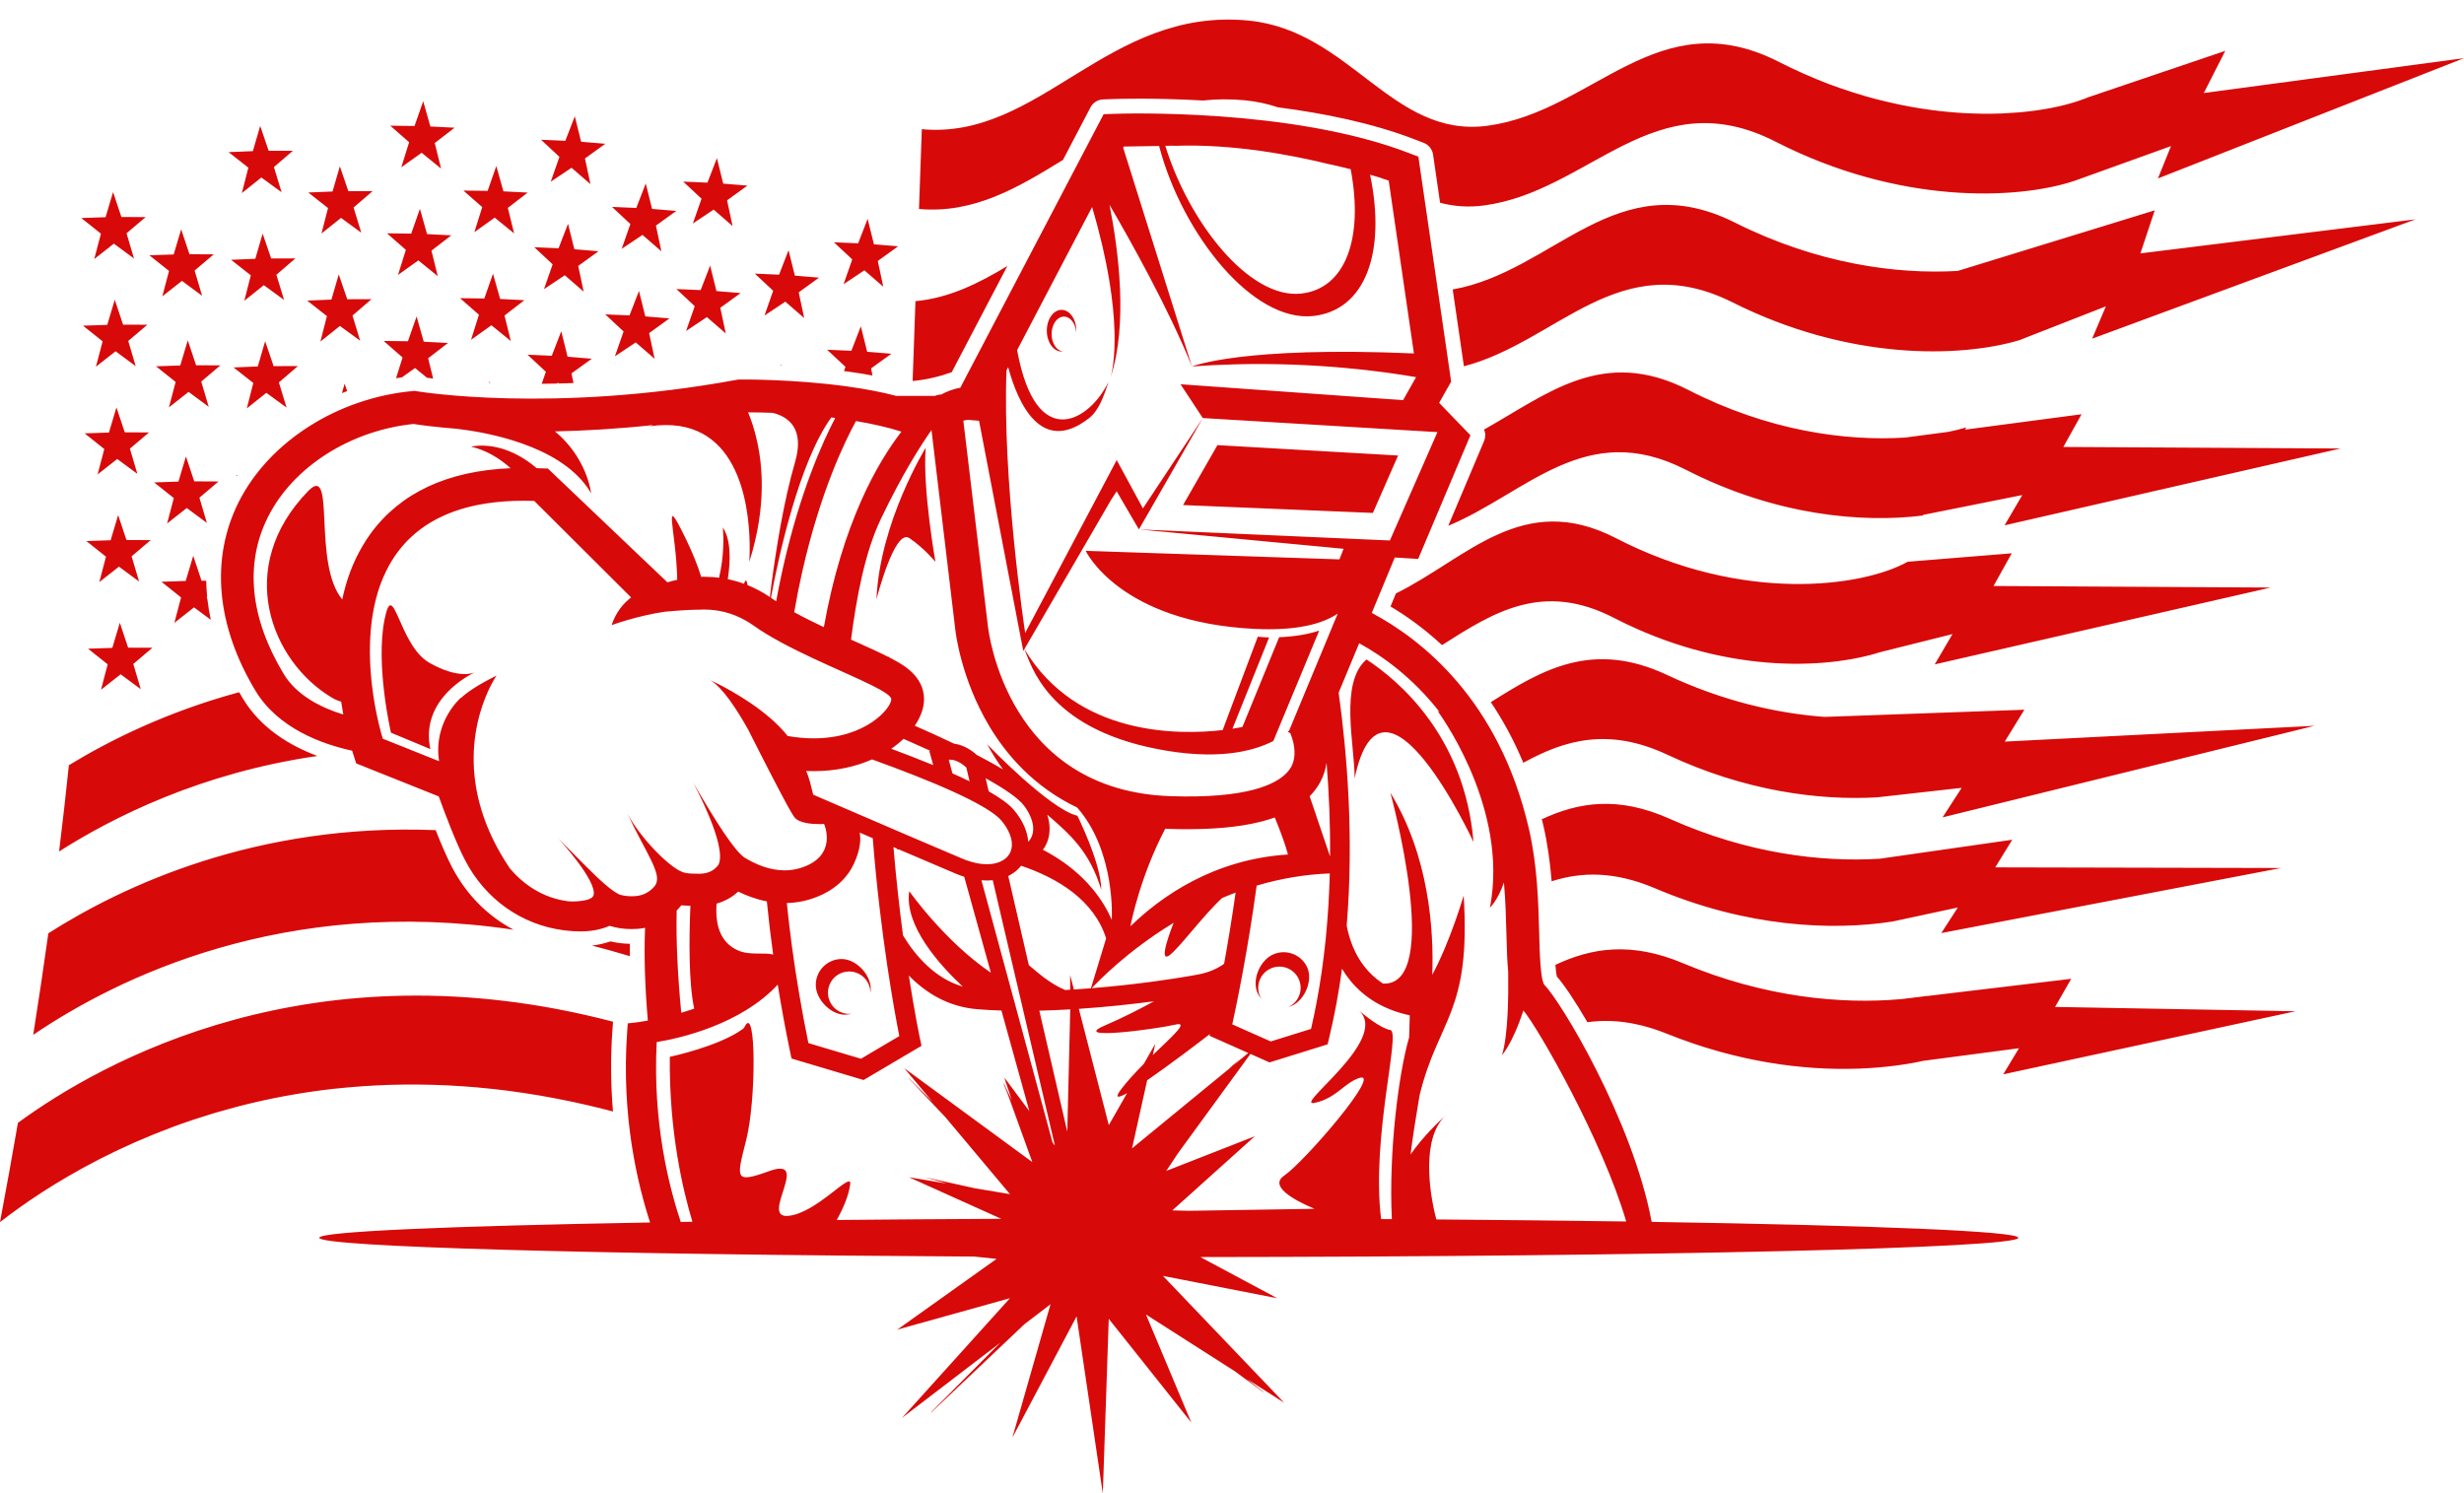 <?xml version="1.0" encoding="UTF-8" standalone="no"?><svg xmlns="http://www.w3.org/2000/svg" xmlns:xlink="http://www.w3.org/1999/xlink" fill="#d80909" height="839" preserveAspectRatio="xMidYMid meet" version="1" viewBox="0.0 -11.0 1384.1 839.0" width="1384.1" zoomAndPan="magnify"><g id="change1_1"><path d="M225.42,82.99l11.43-8.17l10.9,8.87l-3.54-14.33l11.15-8.61l-13.62-0.69l-4.01-14.19l-4.88,13.91l-13.63-0.16l10.6,9.29 L225.42,82.99z M223.57,143.46l11.43-8.17l10.9,8.86l-3.54-14.33l11.15-8.61l-13.62-0.69l-4.01-14.19l-4.87,13.91l-13.63-0.16 l10.61,9.29L223.57,143.46z M135.85,97.48l10.97-8.76l11.36,8.28l-4.31-14.13l10.68-9.18l-13.63,0.03l-4.76-13.96l-4.12,14.15 l-13.62,0.56l11.09,8.72L135.85,97.48z M133.39,255.88l-0.82,0.03l0.52,0.41C133.19,256.17,133.29,256.03,133.39,255.88z M108.99,330.22l9.42,6.97c-0.81-3.78-1.45-7.54-1.88-11.29l-0.44-1.48l0.27-0.23c-0.3-2.99-0.48-5.97-0.53-8.93l-2.63-0.01 l-4.66-13.99l-4.22,14.12l-13.63,0.46l11.02,8.8l-3.76,14.27L108.99,330.22z M110.14,194.2l-4.66-13.99l-4.22,14.12l-13.62,0.46 l11.02,8.79l-3.76,14.27l11.04-8.68l11.3,8.36l-4.2-14.16l10.74-9.1L110.14,194.2z M109.11,259.43l-4.66-13.99l-4.22,14.12 l-13.62,0.46l11.02,8.8l-3.76,14.27l11.04-8.68l11.3,8.36l-4.2-14.16l10.74-9.11L109.11,259.43z M152.31,134.21l-4.77-13.96 l-4.12,14.14l-13.62,0.56l11.09,8.72l-3.65,14.3l10.97-8.76l11.36,8.28l-4.31-14.13l10.68-9.18L152.31,134.21z M153.7,194.69 l-4.76-13.96l-4.12,14.14l-13.62,0.56l11.09,8.72l-3.65,14.3l10.97-8.76l11.36,8.28l-4.3-14.13l10.68-9.18L153.7,194.69z M180.59,120.18l10.97-8.76l11.36,8.28l-4.3-14.13l10.68-9.18l-13.63,0.02l-4.76-13.96l-4.12,14.14l-13.62,0.56l11.09,8.72 L180.59,120.18z M179.98,180.88l10.97-8.76l11.36,8.28l-4.31-14.13l10.68-9.18l-13.63,0.02l-4.76-13.95l-4.12,14.15l-13.62,0.56 l11.09,8.72L179.98,180.88z M195.01,208.71l-1.41-4.12l-1.53,5.26C193.05,209.46,194.03,209.08,195.01,208.71z M222.47,201.48 c1.1-0.17,2.2-0.32,3.3-0.47l7.36-5.26l6.74,5.48c0.99,0.13,2.13,0.27,3.43,0.43l-2.81-11.38l11.16-8.61l-13.62-0.69l-4.01-14.19 l-4.87,13.91l-13.63-0.16l10.61,9.29L222.47,201.48z M439.07,194.46l-0.18-0.73l-0.27,0.71 C438.77,194.44,438.92,194.45,439.07,194.46z M389.2,114.56l11.69-7.8l10.61,9.21l-3.08-14.44l11.43-8.25l-13.59-1.12l-3.55-14.3 l-5.32,13.75l-13.62-0.59l10.3,9.62L389.2,114.56z M429.44,166.27l11.69-7.8l10.61,9.2l-3.08-14.44l11.43-8.25l-13.59-1.12 l-3.55-14.3l-5.32,13.75l-13.62-0.59l10.3,9.62L429.44,166.27z M474.1,197.46c1.01,0.13,2.01,0.26,3.02,0.4 c4.52,0.63,8.86,1.33,13,2.1l-0.85-3.97l11.43-8.25l-13.59-1.12l-3.55-14.3l-5.32,13.75l-13.62-0.59l10.3,9.61L474.1,197.46z M565.86,138.45c-16.3,9.87-32.83,17.98-51.62,19.75l-1.59,44.85c7.64-0.69,14.91-2.44,21.94-4.93 C537.89,191.83,551.17,166.49,565.86,138.45z M275.32,204.13l-0.25-0.88l-0.3,0.86C274.95,204.11,275.14,204.12,275.32,204.13z M473.86,148.66l11.69-7.8l10.61,9.2l-3.08-14.44l11.43-8.25l-13.59-1.12l-3.55-14.3l-5.32,13.75l-13.62-0.59l10.3,9.61 L473.86,148.66z M385.39,174.94l11.69-7.8l10.61,9.2l-3.08-14.44l11.43-8.25l-13.59-1.12l-3.55-14.3l-5.32,13.75l-13.62-0.59 l10.3,9.62L385.39,174.94z M318.83,189.41l-3.55-14.3l-5.32,13.75l-13.62-0.59l10.3,9.61l-2.35,6.73c2.76-0.02,5.59-0.07,8.48-0.13 l0.69-0.46l0.5,0.43c2.68-0.07,5.4-0.15,8.19-0.26l-1.15-5.41l11.43-8.25L318.83,189.41z M266.47,119.43l11.43-8.17l10.9,8.87 l-3.54-14.33l11.15-8.61L282.8,96.5l-4.01-14.19l-4.87,13.91l-13.63-0.16l10.6,9.29L266.47,119.43z M264.61,179.9l11.43-8.17 l10.9,8.86l-3.54-14.33l11.16-8.61l-13.62-0.69l-4.01-14.19l-4.87,13.91l-13.63-0.16l10.61,9.29L264.61,179.9z M309.38,91.06 l11.68-7.8l10.61,9.2l-3.08-14.44l11.43-8.25l-13.59-1.12l-3.55-14.3l-5.32,13.75l-13.62-0.59l10.3,9.62L309.38,91.06z M362.48,166.75l-3.55-14.3l-5.32,13.75l-13.62-0.59l10.3,9.61l-4.87,13.94l11.69-7.8l10.61,9.21l-3.08-14.44l11.43-8.25 L362.48,166.75z M305.57,151.44l11.69-7.8l10.61,9.2l-3.08-14.44l11.43-8.25l-13.59-1.12l-3.55-14.3l-5.32,13.75l-13.62-0.59 l10.3,9.61L305.57,151.44z M349.23,128.78l11.69-7.8l10.61,9.21l-3.08-14.44l11.43-8.25l-13.59-1.12l-3.55-14.3l-5.32,13.75 l-13.62-0.59l10.3,9.62L349.23,128.78z M597.1,78.84c9.11-17.38,15.47-29.53,15.47-29.53c1.38-2.64,4.09-4.34,7.06-4.46l5.39-0.2 l-0.05,0c1.85-0.07,22.54-0.78,50.89,0.81c7.43-0.81,15.22-0.91,23.47-0.11c6.61,0.64,12.76,2.02,18.57,3.94 c25.78,3.33,53.16,8.87,76.83,18.03l5.02,1.94c2.8,1.08,4.8,3.6,5.24,6.56l3.95,27.08c7.57,2.02,15.69,2.72,24.65,1.53 c59.76-7.97,95.68-70.69,163.95-35.77c68.79,35.19,134.99,32.71,167.55,22.01l0,0.01l0.16-0.06c0.11-0.04,0.24-0.07,0.35-0.11 c0-0.01,0-0.01,0-0.02l53.92-19.42l-7.35,18.18l171.92-67.57l-146.15,19.58l12.06-23.69l-76.96,26.06c-3.7,1.54-8.02,2.98-12.9,4.23 c-0.06,0.02-0.12,0.03-0.18,0.05c-2.43,0.62-4.99,1.2-7.68,1.72c-0.05,0.01-0.1,0.02-0.14,0.03c-2.58,0.5-5.28,0.95-8.09,1.35 c-0.2,0.03-0.4,0.06-0.61,0.09c-2.82,0.39-5.74,0.72-8.77,0.99c-0.32,0.03-0.65,0.05-0.96,0.08c-2.78,0.23-5.65,0.41-8.59,0.54 c-0.37,0.01-0.74,0.04-1.11,0.05c-3.12,0.11-6.32,0.15-9.6,0.13c-0.58-0.01-1.16-0.02-1.74-0.03c-2.95-0.04-5.96-0.15-9.03-0.31 c-0.49-0.03-0.97-0.04-1.46-0.07c-3.38-0.21-6.83-0.5-10.33-0.86c-0.77-0.08-1.54-0.17-2.32-0.26c-3.15-0.36-6.34-0.78-9.58-1.28 c-0.53-0.08-1.04-0.14-1.56-0.23c-3.61-0.58-7.27-1.26-10.97-2.02c-0.89-0.18-1.79-0.38-2.69-0.58c-3.4-0.74-6.84-1.54-10.31-2.44 c-0.45-0.12-0.9-0.22-1.35-0.33c-3.81-1.01-7.65-2.15-11.53-3.37c-0.96-0.3-1.92-0.61-2.88-0.93c-3.72-1.21-7.46-2.51-11.23-3.93 c-0.26-0.1-0.53-0.19-0.79-0.29c-3.97-1.51-7.97-3.18-11.98-4.93c-0.98-0.43-1.96-0.87-2.94-1.31c-4.07-1.83-8.14-3.74-12.23-5.84 c-68.27-34.93-104.2,27.8-163.95,35.77C781.84,66.79,758.53,6.1,701.26,0.55c-79.24-7.67-116.85,67.16-183.45,61.03l-1.59,44.83 C547.04,109.12,571.65,94.51,597.1,78.84z M188.85,600.56c4.39-0.48,8.86-0.87,13.38-1.2c0.67-0.05,1.34-0.11,2.01-0.15 c4.4-0.3,8.86-0.52,13.38-0.68c0.81-0.03,1.63-0.06,2.44-0.08c4.49-0.13,9.03-0.18,13.62-0.15c0.86,0,1.72,0.01,2.58,0.02 c4.64,0.06,9.34,0.18,14.1,0.4c0.8,0.03,1.6,0.08,2.41,0.12c4.89,0.25,9.82,0.58,14.83,1.02c0.61,0.05,1.23,0.12,1.84,0.18 c5.25,0.48,10.54,1.04,15.92,1.74c0.2,0.03,0.41,0.06,0.61,0.09c5.36,0.7,10.78,1.52,16.26,2.44c0.48,0.08,0.96,0.15,1.45,0.24 c5.37,0.92,10.81,1.98,16.3,3.12c0.78,0.16,1.54,0.31,2.32,0.48c5.36,1.15,10.77,2.42,16.24,3.79c0.92,0.23,1.83,0.46,2.75,0.69 c1.01,0.26,2.03,0.54,3.04,0.81c-0.7-8.3-1.06-16.62-1.06-24.93c0-6.89,0.24-13.76,0.73-20.59l0.33-4.59 c0.01-0.11,0.03-0.22,0.04-0.34c-168.78-44.2-287.17,22.32-334.3,56.81C6.93,637.94,3.6,656.47,0,675.58c0,0,0.01,0,0.01-0.01 c1.53-1.19,3.15-2.42,4.85-3.7c0.11-0.08,0.21-0.16,0.32-0.24c1.66-1.24,3.41-2.52,5.24-3.82c0.16-0.11,0.32-0.23,0.49-0.35 c1.83-1.31,3.74-2.64,5.73-4c0.16-0.11,0.32-0.21,0.48-0.32c2.04-1.38,4.16-2.79,6.36-4.22c0.09-0.06,0.19-0.12,0.28-0.18 c4.49-2.91,9.33-5.89,14.5-8.89c0.23-0.13,0.44-0.26,0.67-0.39c2.43-1.41,4.94-2.82,7.51-4.23c0.37-0.2,0.74-0.41,1.12-0.62 c2.52-1.37,5.12-2.74,7.78-4.11c0.45-0.24,0.91-0.47,1.37-0.7c2.66-1.35,5.38-2.7,8.17-4.04c0.49-0.24,0.98-0.47,1.48-0.7 c2.83-1.34,5.72-2.67,8.69-3.99c0.45-0.2,0.9-0.39,1.35-0.59c3.08-1.35,6.21-2.68,9.42-3.99c0.29-0.12,0.59-0.23,0.88-0.35 c3.23-1.3,6.53-2.58,9.89-3.84c0.24-0.09,0.47-0.18,0.71-0.27c3.38-1.25,6.85-2.46,10.37-3.65c0.51-0.17,1.01-0.35,1.52-0.52 c3.41-1.13,6.89-2.23,10.43-3.29c0.64-0.19,1.28-0.39,1.93-0.58c3.5-1.03,7.07-2.02,10.69-2.98c0.71-0.19,1.42-0.37,2.14-0.56 c3.64-0.94,7.34-1.84,11.11-2.69c0.7-0.16,1.42-0.31,2.12-0.47c3.85-0.85,7.75-1.65,11.72-2.39c0.6-0.11,1.21-0.22,1.81-0.33 c4.14-0.75,8.33-1.46,12.61-2.1c0.33-0.05,0.66-0.09,0.99-0.14c4.25-0.62,8.56-1.17,12.94-1.66 C188.06,600.65,188.45,600.6,188.85,600.56z M1210.38,107.17l-110.63,34.02l0.01,0.01c-34.06,2.03-78.89-3.92-125.13-27.11 c-66.79-33.5-101.35,27.33-158.6,37.54l6.29,43.15c52.83-13.82,87.22-67.85,151.01-35.86c65.17,32.68,127.53,31.11,160.9,21.23 l48.71-19.05l-7.72,18.16l181.62-67.03l-154.51,19.12L1210.38,107.17z M1169.28,221.73l-65.46,8.65c0.27-0.41,0.5-0.86,0.77-1.27 c-3.1,0.93-6.53,1.75-10.11,2.5l-24.36,3.22c-33.19,2.09-76.74-3.71-121.67-26.72c-48.15-24.65-79.23,2.32-114.8,22.2 c0.43,1.02,0.66,2.12,0.66,3.23c0,1.09-0.22,2.19-0.66,3.24l-20.12,47.6c44.16-18.43,77.14-60.32,133.51-31.46 c50.25,25.73,98.85,29.98,133.09,25.7c0.05-0.12,0.1-0.24,0.14-0.36l55.72-11.15l-9.98,17.02l188.72-43.17l-155.69-0.87 L1169.28,221.73z M342.91,517.87c-3.24,1.14-6.72,1.93-10.4,2.36c7.01,1.78,14.1,3.76,21.29,5.94c-0.01-0.97-0.02-1.94-0.02-2.89 c0-1.37,0.02-2.71,0.03-4.05C350.08,519.16,346.41,518.72,342.91,517.87z M1137.14,387.73l-112.24,4.03 c-26.76-1.99-57.14-8.85-88.46-23.56c-41.89-19.68-70.08-2.96-99.01,15.27c6.66,9.89,12.9,21.19,18.26,34.06 c23.2-12.79,47.81-20.09,81.05-4.47c43.43,20.41,85.1,25.75,117.76,23.88l47.42-5.32l-10.72,16.57l208.93-51.43l-174,8.87 L1137.14,387.73z M91.18,155.48l11.04-8.68l11.3,8.36l-4.2-14.16l10.74-9.1l-13.63-0.07l-4.66-13.99l-4.22,14.12l-13.63,0.46 l11.02,8.79L91.18,155.48z M1071.61,304.59c-25.39,14.2-92.76,23.5-163.85-13.23c-52.46-27.1-83.55,11.23-123.64,31.05 c-1.43,3.45-2.7,6.51-3.03,7.29c8.22,4.88,18.39,11.95,28.94,21.71c28.8-18.32,56.46-36.03,96.69-15.24 c60.42,31.21,118.12,29.17,149.68,19.14l0,0.01l40.37-10.09l-9.98,17.02l188.72-43.17l-155.69-0.87l10.23-18.36L1071.61,304.59z M1163.48,538.89l-81.11,9.69c-0.02-0.02-0.03-0.04-0.05-0.07c-0.96,0.16-1.96,0.28-2.94,0.42l-11.43,1.37 c-33.52,3.02-76.82-0.94-122.65-20.2c-29.2-12.26-51.45-8.54-71.59,0.96c0.22,2.85,0.5,5.25,0.86,6.58 c3.9,4.42,10.09,13.54,17.13,25.64c13.17-1.84,27.78-0.32,44.84,6.55c4.58,1.85,9.14,3.52,13.66,5.07c0.46,0.16,0.93,0.33,1.39,0.49 c4.29,1.45,8.54,2.75,12.75,3.95c0.65,0.19,1.31,0.38,1.96,0.56c4.11,1.14,8.18,2.16,12.21,3.07c0.7,0.16,1.4,0.32,2.09,0.47 c4.01,0.88,7.98,1.66,11.89,2.33c0.64,0.11,1.27,0.21,1.9,0.31c3.98,0.65,7.92,1.23,11.8,1.68c0.42,0.05,0.84,0.09,1.27,0.13 c4.06,0.46,8.07,0.83,11.99,1.09l0.03,0c3.96,0.26,7.83,0.4,11.63,0.47c0.37,0.01,0.74,0.02,1.11,0.03 c3.62,0.05,7.16,0.01,10.63-0.1c0.48-0.01,0.97-0.02,1.45-0.04c3.4-0.12,6.72-0.32,9.95-0.58c0.47-0.04,0.93-0.08,1.39-0.12 c3.25-0.28,6.41-0.62,9.48-1.02c0.34-0.05,0.67-0.1,1.01-0.14c3.16-0.43,6.24-0.92,9.19-1.47c0.11-0.02,0.21-0.04,0.32-0.06 c1.69-0.32,3.29-0.67,4.91-1.02l0.01,0.02l53.56-7.06l-8.84,14.66l164.19-35.43l-135.07-2.43L1163.48,538.89z M1055.95,471.43 c-32.78,2.04-74.4-2.9-118.06-22.44c-29.05-13-51.39-9.28-71.8,0.27c0.27,1.1,0.56,2.17,0.81,3.29c2.49,10.72,3.88,21.4,4.7,31.56 c16.67-5.38,35.27-5.77,58.22,3.99c51.03,21.7,98.92,23.94,133.3,18.61l36.66-7.88l-9.3,14.37l190.85-36.56l-160.55-0.36l9.57-15.52 L1055.95,471.43z M70.08,231.88l-4.67-13.99l-4.22,14.12l-13.63,0.46l11.02,8.8l-3.76,14.27l11.04-8.68l11.3,8.36l-4.2-14.16 l10.74-9.11L70.08,231.88z M71.03,292.37l-4.66-13.99l-4.22,14.12l-13.63,0.46l11.02,8.79l-3.76,14.27l11.04-8.68l11.3,8.36 l-4.2-14.16l10.74-9.1L71.03,292.37z M288.53,511.33c-14.49-7.62-26.5-19.64-34.57-35.04c-3.01-5.75-6.28-13.43-9.24-20.92 C144,451.31,68.76,486.79,27.16,513.32c-2.57,18.4-5.4,37.41-8.5,57.04C65.53,538.57,159.37,492.05,288.53,511.33z M71.97,352.86 l-4.66-13.99l-4.22,14.11l-13.62,0.46l11.02,8.79l-3.76,14.27l11.04-8.68l11.3,8.36l-4.2-14.16l10.74-9.11L71.97,352.86z M136.42,381.42c-0.71-1.18-1.39-2.36-2.07-3.54c-40.37,10.92-72.71,27.01-95.66,41.02c-1.62,15.62-3.45,31.77-5.5,48.47 c30.36-19.38,80.03-44.29,145.11-53.66C163.06,408.03,146.57,398.25,136.42,381.42z M52.93,134.55l11.04-8.68l11.3,8.36l-4.2-14.16 l10.74-9.1l-13.63-0.07l-4.66-13.99l-4.22,14.12l-13.63,0.46l11.03,8.79L52.93,134.55z M69.13,171.39l-4.66-13.99l-4.22,14.11 l-13.62,0.46l11.02,8.79l-3.76,14.27l11.04-8.68l11.3,8.36l-4.2-14.16l10.74-9.11L69.13,171.39z M812.1,615.62 c0.33-0.3,0.67-0.6,1.02-0.9C812.85,614.95,812.51,615.26,812.1,615.62z M813.12,614.72c0.25-0.22,0.5-0.44,0.76-0.65 C813.89,614.06,813.61,614.29,813.12,614.72z M767.6,359.49c-15.44,13.18-6.5,48.81-6.67,66.79c15.7-74.61,66.77,35.76,66.77,35.76 C822.78,402.28,785.16,370.98,767.6,359.49z M927.79,675.45c-10.82-57.54-51.23-124.15-60.29-133.19c-2.23-3.06-2.62-18.11-2.9-29.1 c-0.44-16.9-0.98-37.94-5.81-58.73c-16.79-72.31-60.41-106.32-88.23-121.1l12.93-31.13l13.14,0.8l29.35-69.47l-17.57-18.22 l6.75-11.92L796.74,77.03l-5.02-1.94C725.6,49.51,629.34,52.82,625.28,52.97l-5.34,0.2l-80.52,153.67 c-4.46,0.74-8.22,2.45-10.68,3.81c-0.98,0.01-2.23,0.19-3.55,0.78H503.5c-8.03-2.12-17.19-3.89-27.52-5.32 c-30.18-4.18-59.3-3.91-60.52-3.89l-0.79,0.01l-0.78,0.14c-103.8,19.09-179.06,6.56-179.8,6.43l-1.22-0.21l-1.23,0.12 c-42.18,3.99-80.46,28.43-97.52,62.27c-16.03,31.79-12.68,69.49,9.42,106.14c12.79,21.21,37.63,30.01,54.27,33.62l2.28,7.14 l8.07,3.23l38.31,15.32c3.55,9.83,9.68,26.11,14.86,36c11.42,21.82,31.61,36.11,55.4,39.21c3.22,0.42,6.29,0.63,9.13,0.63 c6.64,0,12.12-1.19,16.57-3.14c3.62,1.14,7.71,1.82,12.28,1.82c1.14,0,2.32-0.04,3.49-0.13c1.43-0.1,2.81-0.29,4.16-0.56 c-0.68,16.23,0,33.98,1.55,52.11c-4.06,0.73-6.57,1.03-6.71,1.05l-4.57,0.51l-0.33,4.59c-3.4,47.65,5.81,85.5,12.86,107.27 c-113.02,1.98-185.82,5.09-185.82,8.59c0,5.13,157.02,9.43,367.88,10.55l12.57,1.32l-55.73,39.72l63.27-17.65l0,0l-60.66,67.25 l55.22-42.25l-38.91,39.09l0.11,0.14l36.19-34.29l16.14-15.3l14.69-11.24l-21.43,74.94l36.07-68.11L619.48,828l3.34-98.09v0 l46.37,58.28l-25.46-60.7l49.92,31.88l16,11.78l0.09-0.14l-9.36-7.34l21.01,13.42l-68.14-71.3l64.23,12.56l-43.23-23.14 c255.36-0.21,459.52-4.98,459.52-10.83C1133.79,680.68,1052.26,677.41,927.79,675.45z M660.36,70.91 c32.46-1.16,65.76,5.32,85.74,10.21c4.26,0.89,8.46,1.89,12.62,2.95c7.34,38.88-2.94,67.15-27.84,69.86 c-29.18,3.16-62.97-39.94-76.31-83.03C657.96,70.85,660.34,70.85,660.36,70.91z M544.4,224.92l5.56,0.46L574.8,354.7l0.61-1.04 c3.76,8.44,12.33,44.05,74.79,56.17c1.82,0.35,3.59,0.66,5.34,0.95c0.42,0.07,0.83,0.13,1.25,0.2c1.71,0.27,3.39,0.51,5.03,0.72 c0.13,0.02,0.26,0.03,0.39,0.05c1.53,0.19,3.03,0.35,4.5,0.48c0.37,0.03,0.75,0.07,1.12,0.1c1.54,0.13,3.05,0.24,4.52,0.32 c0.2,0.01,0.38,0.02,0.57,0.03c1.33,0.06,2.62,0.11,3.89,0.13c0.32,0.01,0.63,0.01,0.95,0.02c1.39,0.01,2.75,0.01,4.07-0.02 c0.21-0.01,0.42-0.02,0.63-0.02c1.18-0.04,2.33-0.09,3.46-0.16c0.25-0.01,0.5-0.03,0.74-0.04c1.25-0.09,2.48-0.2,3.66-0.32 c0.2-0.02,0.39-0.05,0.58-0.07c1.08-0.12,2.12-0.26,3.15-0.41c0.17-0.02,0.35-0.05,0.51-0.07c1.13-0.18,2.23-0.37,3.3-0.58 c0.16-0.03,0.32-0.07,0.48-0.1c1-0.2,1.98-0.42,2.93-0.65c0.08-0.02,0.17-0.04,0.25-0.06c1.03-0.25,2.02-0.52,2.98-0.8 c0.11-0.03,0.22-0.07,0.34-0.1c1.94-0.58,3.75-1.21,5.44-1.88c0.07-0.03,0.13-0.05,0.2-0.08c1.71-0.69,3.3-1.41,4.76-2.15 c0.01,0,0.02-0.01,0.03-0.01l25.76-62.03c-5.91,1.96-13.28,3.31-22.49,3.7l-20.63,50.4c0,0-2.04,0.47-5.61,1.02l20.59-51.28 c-2.1-0.04-4.23-0.19-6.35-0.43l-19.73,52.46c-24.2,2.81-81.92,3.67-111.37-45.5l48.62-83.71l3.21-4.97l0.41,0.57l-0.37-0.45 l12.45,21.33l35.88-62.57l-33.62,50.76l-14.74-27.14l-51.41,97.1c-0.46-3.02-12.86-85.84-10.49-147.5l0.93-1.77 c5.45,20.04,18.5,49.68,45.47,28.6c5.38-4.2,8.29-12.22,10.88-20.42c-9.78,21.01-40.5,41.35-51.32-17.78l42.12-80.38 c18.45,62.43,11.61,91.37,10.49,95.34c9.6-29.43,4.48-70.21-0.7-96.62c11.1,19.01,33.15,58.17,46.3,90.87c0,0-2.37-7.67-6.03-19.19 l-32.6-103.72l0.35-0.67c0.17,0,0.38-0.01,0.56-0.01c2.79-0.04,12.07-0.22,19.29-0.32c0.08,0.31,0.15,0.61,0.23,0.91 c12.85,48.23,52.21,98.58,86.61,94.59c28.92-3.35,40.79-35.67,31.65-79.35c1.68,0.49,3.31,0.97,4.44,1.3c0,0,0,0,0-0.01 c0.04,0.01,0.08,0.03,0.13,0.04c0.7,0.21,1.19,0.35,1.32,0.4c0.01,0,0.02,0.05,0.03,0.06c1.53,0.5,3.06,1,4.55,1.53l14.16,97.09 c-96.63-4.22-124.69,7.34-124.69,7.34c8.45-0.65,16.72-1.04,24.75-1.24c45.3-1.14,82.88,4.04,101.16,7.22l-7.31,12.92l-125.02-8.93 l12.51,18.99l123.27,7.39l8.54,0.51l-22.73,51.81l-0.13,0.29l-3.85,8.77l-140.98-6.21l114.97,10.89l-2.34,5.94l-142.54-4.8 c0,0,18.86,40.17,95.02,43.86c5.73,0.28,10.91,0.25,15.6-0.03c0.91-0.05,1.8-0.11,2.68-0.19c0.01,0,0.02,0,0.03,0 c0.86-0.07,1.71-0.15,2.54-0.24c0.02,0,0.05,0,0.07-0.01c0.82-0.09,1.62-0.18,2.4-0.29c0.02,0,0.05-0.01,0.07-0.01 c0.78-0.11,1.54-0.22,2.28-0.34c0.04-0.01,0.07-0.01,0.1-0.02c0.73-0.12,1.45-0.25,2.15-0.38c0.04-0.01,0.07-0.01,0.11-0.02 c0.7-0.13,1.38-0.28,2.05-0.43c0.04-0.01,0.07-0.02,0.11-0.02c0.66-0.15,1.31-0.3,1.94-0.47c0.04-0.01,0.08-0.02,0.13-0.03 c0.62-0.16,1.24-0.33,1.83-0.5c0.04-0.01,0.08-0.03,0.12-0.04c0.59-0.18,1.17-0.35,1.74-0.54c0.04-0.01,0.08-0.03,0.12-0.04 c0.57-0.19,1.12-0.38,1.66-0.58c0.03-0.01,0.07-0.02,0.1-0.04c0.54-0.2,1.07-0.4,1.58-0.61c0.03-0.01,0.06-0.03,0.09-0.04 c0.51-0.21,1.02-0.43,1.51-0.65c0.03-0.01,0.05-0.02,0.08-0.04c0.49-0.22,0.97-0.45,1.43-0.69c0.02-0.01,0.04-0.02,0.07-0.03 c0.47-0.23,0.92-0.48,1.37-0.72c0.02-0.01,0.03-0.02,0.04-0.03c0.45-0.25,0.89-0.5,1.31-0.76c0,0,0.01-0.01,0.02-0.01 c0.43-0.26,0.85-0.53,1.25-0.8l-27.36,65.87c-0.25,0.21-0.51,0.42-0.78,0.63l1.49,0.62c1.56,3.86,2.85,8.78,2.22,13.53 c-0.12,0.93-0.31,1.84-0.59,2.74c-0.28,0.9-0.62,1.79-1.09,2.65c-0.57,1.05-1.38,2.21-2.51,3.4c-6.29,6.65-22.69,14.57-65.27,13.13 c-91.53-3.07-102.22-91.8-102.64-95.69l-9.2-77v0l-4.58-38.25C542.21,225.01,543.34,224.83,544.4,224.92z M659.24,507.46 c-3.89,10.05-8.88,25.06-0.14,16.31c7.15-7.15,17.25-20.71,27.31-30.24c2.51-1.06,5.06-2.09,7.68-3.07 c-2.1,14.77-4.38,28.44-6.48,40c-3.76,2.72-8.51,4.84-14.51,5.99c-1.21,0.23-2.58,0.48-4.1,0.75c-5.74,1.01-13.62,2.24-22.87,3.46 c-9.72,1.28-20.96,2.54-32.85,3.5C616.82,540.35,633.35,523.16,659.24,507.46z M634.98,509.41c0,0,0.01-0.07,0.03-0.13 c0.35-1.82,5.44-27.84,19.54-54.73c0.8,0.04,1.59,0.09,2.4,0.12c3.58,0.12,7.05,0.18,10.41,0.18c2.98,0,5.84-0.06,8.65-0.16 c16.22-0.55,29.56-2.67,40.07-6.43c3.27,7.9,5.98,15.37,7.41,20.8C681.66,471.72,652.13,492.71,634.98,509.41z M705.9,486.54 c0.13-0.04,0.27-0.09,0.4-0.12c12.62-3.71,26.24-6.18,40.68-6.73c-0.61,23.83-2.85,48.83-7.63,73.67c-0.88,4.57-1.85,9.13-2.9,13.68 l-22.64,7.04l-21.6-9.6C694.67,553.18,701,522.73,705.9,486.54z M735.67,436.36c2.33-2.39,4.32-4.99,5.87-7.86 c1.96-3.61,3.08-7.29,3.64-10.92c1.31,16.23,2.11,33.98,1.96,52.59C742.86,457.49,739.14,446.47,735.67,436.36z M536.61,342.61 c0.12,1.11,3.03,27.44,19.14,54.4c9.55,15.98,25,34.06,49.32,45.66c21.79,24.74,19.45,63.07,19.45,63.07 c-0.05-0.11-0.11-0.22-0.16-0.33c-0.56-1.24-1.14-2.46-1.75-3.65c-3.23-6.25-7.22-11.75-11.72-16.6c-0.72-0.78-1.46-1.54-2.2-2.28 c-6.83-6.8-14.69-12.23-22.87-16.49c0.11-0.14,0.22-0.28,0.32-0.42c1.06-1.52,1.87-3.15,2.44-4.87c0.76-2.3,1.09-4.75,1-7.29 c-0.09-2.32-0.51-4.71-1.31-7.13c12.61,10.86,23.95,20.74,30.34,42.23c0-14.75-13.4-41.61-13.4-41.61 c-15.66-3.69-50.64-40.11-50.64-40.11c2.86,5.32,5.82,9.95,8.85,14.07c-4.09-2.44-8.62-4.94-13.44-7.46 c-0.41-0.21-0.82-0.42-1.23-0.64c-4.52-4.03-8.93-5.84-12.79-6.35c-7.17-3.44-14.66-6.84-22.1-10.1c3.4-5.02,5.21-10.17,5.21-14.82 c0-13.25-12.21-19.69-18.07-22.79c-0.54-0.28-1.11-0.58-1.68-0.87c0.01-0.18,0.02-0.36,0.03-0.55c-0.1,0.13-0.2,0.27-0.29,0.41 c-5.3-2.69-11.79-5.62-19.19-8.94c-0.6-0.27-1.21-0.55-1.82-0.82c3.08-23.73,7.83-49.16,16.8-67.88 c12.13-25.31,22.5-41.48,28.4-49.84L536.61,342.61z M540.8,543.27c-15.34-4.53-26.22-16.7-33.55-28.74 c-1.93-14.62-3.84-31.39-5.37-49.63c0.72,0.31,1.45,0.62,2.17,0.93l-0.18,0.4l0.98-0.06c12.67,5.44,24.24,10.38,32,13.64 c1.61,0.68,3.2,1.26,4.78,1.75l5.78,20.82l7.4,26.66l1.78,6.42c-26.12-17.72-45.84-45.8-45.84-45.8 C507.83,508.99,527.84,531.17,540.8,543.27z M482.93,456.75c2.15,0.92,4.3,1.85,6.46,2.78c0.29,0.12,0.58,0.25,0.87,0.37 c4.31,54.97,12.36,98.29,14.91,111.17l-21.55,12.74L454.09,575c-1.91-9.3-3.59-18.39-5.11-27.32c-3.04-17.87-5.34-34.99-7.01-51.34 c4.17-0.11,8.28-0.72,12.23-1.87c15.41-4.5,22.36-13.51,25.49-20.28C483.37,466.2,483.61,460.58,482.93,456.75z M540.43,471.33 c-15.51-6.52-46.25-19.75-70.61-30.26c0,0-0.19-0.08-0.37-0.16c-4.49-1.94-8.75-3.77-12.66-5.47c-0.57-2.31-1.19-4.93-1.86-7.34 c-0.65-2.35-1.35-4.5-2.12-5.96c1.41,0.06,2.81,0.09,4.19,0.09c12.68,0,23.73-2.57,32.87-6.6c32.23,11.63,64.78,25.15,72.58,34.3 c0.94,1.11,1.76,2.22,2.49,3.34c3.95,6.08,4.61,12.08,1.57,16.23C563.2,474.01,554.39,477.2,540.43,471.33z M524.22,418.85 c-7.61-3.14-15.61-6.23-23.59-9.19c2.55-1.76,4.85-3.63,6.9-5.58c5.02,2.18,10.03,4.41,14.93,6.65l-0.41,0.29L524.22,418.85z M532.94,415.81c2.28-0.16,5.7,0.54,9.89,4.38l1.81,7.75c-3.05-1.48-6.27-2.97-9.63-4.47L532.94,415.81z M555.37,433.55l-1.69-7.32 c10.49,5.82,18.38,11.17,21.54,15.38c5.64,7.52,6.74,15.1,2.85,19.78c-0.15,0.18-0.32,0.34-0.48,0.51 c-0.41-5.85-3.15-12.09-8.12-17.94C566.72,440.73,561.78,437.21,555.37,433.55z M480.82,225.55c9.48,1.6,18.21,3.58,25.54,5.95 c-13.38,17.34-33.05,51.1-43.58,109.84c-5.73-2.71-11.43-5.54-16.65-8.4c1.44-8.32,2.99-16.05,4.6-23.14 C460.88,265.07,474.64,236.79,480.82,225.55z M469.16,223.83c-7.12,13.58-19.52,41.11-29.04,82.81c-1.01,4.43-2,9.12-2.96,14.01 c-0.4,2.02-0.78,4.09-1.17,6.19c-0.36-0.24-0.71-0.49-1.06-0.73c-0.33-0.22-0.67-0.45-0.98-0.68c-0.3-0.21-0.61-0.39-0.91-0.6 c4.21-22.56,15.7-76.07,33.9-101.29C467.68,223.63,468.42,223.73,469.16,223.83z M192.26,325.77c-17-20.41-3.37-77.16-19.16-60.9 c-41.77,42.99-20.73,95.82,13.36,116.09c1.79,1.07,3.51,1.77,5.17,2.21c0.39,2.55,0.8,4.97,1.22,7.24 c-12.15-3.72-26.1-10.52-33.51-22.8c-18.98-31.48-22.01-62.03-8.74-88.33c14.12-28.01,46.08-48.37,81.64-52.1 c3.14,0.49,11.59,1.71,24.43,2.72c16.18,1.89,56.39,8.92,73.29,32.97c0.74,1.05,1.44,2.12,2.08,3.24c0,0-1.74-16.64-16.33-31.15 c-1.23-1.22-2.56-2.42-3.97-3.6c16.46-0.34,35.03-1.4,55.3-3.57l-2.07,0.7c49.46-7.21,55.75,43.45,56.14,65.9 c0.11,6.26-0.24,10.33-0.24,10.33c5.02-15.77,6.91-29.83,7.03-41.97c0.17-19.17-4.1-33.53-7.68-42.1c4.49,0.01,9.13,0.11,13.85,0.29 c8.47,2.09,18.11,8.5,12.53,27.67c-6.44,22.1-10.76,49.76-13.14,67.79c-0.39,2.95-0.73,5.66-1.01,8.03 c-4.03-2.73-8.22-4.99-12.57-6.74c-0.36-2.84-1.09-3.49-1.95-0.72c-2.97-1.09-6.01-1.95-9.11-2.58c1.7-11.17,1.68-22.28-2.79-29.08 c0,0,0.91,8.47-0.49,19.32c-0.37,2.86-0.89,5.87-1.64,8.95c-0.95-0.12-1.89-0.25-2.85-0.33c-0.21-0.02-0.43-0.03-0.64-0.04 c-0.61-0.04-1.23-0.04-1.85-0.07c-0.98-0.04-1.94-0.11-2.93-0.11c-0.59,0-1.16,0.03-1.74,0.04c-2.09-6.58-4.91-13.72-8.7-21.47 c-6.89-14.09-8.18-15.17-7.69-9.2c0.48,5.85,2.65,18.49,2.92,32.33c-1.96,0.43-3.82,0.91-5.52,1.43l-1.17-1.12l-14.67-13.96 l-38-36.18l-8.23-7.83l-5.08-4.84l-6.3-0.21c-14.22-12.12-27.15-13.02-33.19-12.6c-2.29,0.16-3.59,0.51-3.59,0.51 c8.51,2.02,15.88,6.5,22.17,12.11c-35.49,1.48-61.94,13.83-78.68,36.75c-1.54,2.1-2.92,4.27-4.23,6.47 C198.15,304.85,194.46,315.26,192.26,325.77z M367.71,486.85c-2.38,2.83-5.84,5.24-10.81,5.59c-0.76,0.05-1.49,0.08-2.18,0.08 c-2.68,0-4.9-0.38-6.74-0.96c-2.16-1.03-4.59-2.75-7.38-5.1c-0.19-0.28-0.29-0.47-0.29-0.47s0,0.09-0.02,0.21 c-6.43-5.48-14.81-14.27-26.55-26.01c0,0,21.96,23.8,19.66,31.79c-1.03,3.57-11.86,3.66-14.41,3.33 c-14.3-1.87-24.97-9.52-32.52-18.35c-7.65-11.33-12.72-22.21-15.88-32.41c-13.79-44.43,8.32-75.99,8.32-75.99 c-10.86,5.34-16.8,9.58-20.05,12.65c0.02-0.08,0.04-0.17,0.07-0.25c0,0-15.73,13.41-12.28,35.69L215.02,404c0,0-0.04-0.12-0.1-0.31 c-0.01-0.03-0.01-0.04-0.02-0.08c-0.62-2.03-3.49-11.88-5.4-25.38c0,0,0-0.01,0-0.01c-0.24-1.68-0.46-3.42-0.66-5.21 c0-0.01,0-0.02,0-0.03c-0.1-0.88-0.19-1.78-0.28-2.68c0-0.02,0-0.04,0-0.05c-0.09-0.9-0.17-1.81-0.24-2.74l-0.01-0.07 c-0.07-0.92-0.14-1.84-0.2-2.77c0-0.03,0-0.07-0.01-0.1c-0.06-0.92-0.11-1.85-0.15-2.79c0-0.04,0-0.09-0.01-0.13 c-0.04-0.94-0.08-1.88-0.1-2.83c0-0.04,0-0.09,0-0.13c-0.02-0.95-0.04-1.9-0.05-2.86c0-0.05,0-0.1,0-0.15 c-0.01-0.95,0-1.91,0.01-2.87c0-0.06,0-0.12,0-0.18c0.01-0.96,0.04-1.92,0.07-2.88c0-0.07,0-0.13,0.01-0.2 c0.03-0.96,0.08-1.92,0.13-2.89c0.01-0.07,0.01-0.14,0.01-0.22c0.06-0.96,0.12-1.92,0.2-2.89c0.01-0.08,0.01-0.16,0.02-0.24 c0.08-0.96,0.17-1.91,0.28-2.88c0.01-0.09,0.02-0.18,0.03-0.26c0.1-0.95,0.22-1.91,0.35-2.86c0.01-0.1,0.03-0.19,0.04-0.29 c0.13-0.95,0.27-1.89,0.43-2.83c0.02-0.1,0.03-0.21,0.05-0.31c0.16-0.94,0.33-1.87,0.51-2.81c0.02-0.11,0.04-0.22,0.07-0.34 c0.18-0.93,0.38-1.86,0.59-2.78c0.03-0.12,0.05-0.23,0.08-0.35c0.21-0.92,0.44-1.83,0.68-2.74c0.03-0.12,0.07-0.25,0.1-0.37 c0.24-0.9,0.5-1.8,0.77-2.7c0.04-0.13,0.08-0.26,0.12-0.39c0.27-0.89,0.56-1.77,0.86-2.65c0.05-0.14,0.09-0.27,0.14-0.41 c0.3-0.87,0.62-1.73,0.96-2.59c0.06-0.14,0.11-0.28,0.17-0.42c0.34-0.85,0.69-1.7,1.06-2.54c0.06-0.15,0.13-0.29,0.2-0.43 c0.37-0.83,0.75-1.66,1.15-2.48c0.07-0.15,0.15-0.3,0.22-0.45c0.41-0.81,0.82-1.62,1.26-2.42c0.08-0.15,0.17-0.3,0.25-0.45 c0.44-0.79,0.89-1.57,1.36-2.35c0.1-0.16,0.2-0.31,0.29-0.47c0.48-0.76,0.96-1.52,1.47-2.27c0.1-0.16,0.22-0.31,0.32-0.47 c0.51-0.74,1.04-1.47,1.58-2.19c0.12-0.16,0.25-0.32,0.37-0.48c0.55-0.71,1.11-1.41,1.69-2.11c0.14-0.16,0.28-0.32,0.42-0.48 c0.59-0.68,1.18-1.36,1.8-2.02c0.15-0.16,0.31-0.32,0.46-0.48c0.62-0.65,1.26-1.3,1.92-1.93c0.17-0.16,0.34-0.32,0.51-0.47 c0.66-0.62,1.33-1.23,2.03-1.84c0.19-0.16,0.38-0.31,0.57-0.47c0.7-0.59,1.41-1.17,2.14-1.73c0.21-0.16,0.42-0.31,0.63-0.47 c0.74-0.55,1.48-1.1,2.26-1.63c0.23-0.15,0.46-0.3,0.69-0.45c0.78-0.52,1.56-1.03,2.38-1.53c0.25-0.15,0.51-0.29,0.76-0.44 c0.82-0.48,1.64-0.96,2.49-1.41c0.27-0.14,0.56-0.28,0.83-0.42c0.86-0.44,1.72-0.89,2.61-1.3c0.3-0.14,0.61-0.27,0.91-0.41 c0.9-0.41,1.8-0.81,2.73-1.19c0.33-0.13,0.67-0.26,1.01-0.39c0.93-0.36,1.86-0.73,2.83-1.07c0.36-0.13,0.74-0.24,1.1-0.36 c0.97-0.32,1.94-0.65,2.95-0.95c0.39-0.12,0.8-0.22,1.19-0.33c1.01-0.28,2.01-0.57,3.06-0.82c0.44-0.11,0.9-0.2,1.34-0.3 c1.03-0.24,2.06-0.48,3.13-0.69c0.48-0.09,0.99-0.17,1.48-0.26c1.06-0.19,2.12-0.39,3.21-0.56c0.54-0.08,1.11-0.15,1.66-0.22 c1.08-0.15,2.14-0.31,3.25-0.43c0.62-0.07,1.27-0.12,1.9-0.18c1.07-0.11,2.13-0.22,3.24-0.3c0.79-0.06,1.61-0.09,2.42-0.13 c0.98-0.05,1.95-0.12,2.95-0.16c1.46-0.05,2.96-0.07,4.47-0.08c0.39,0,0.76-0.02,1.15-0.02h0.01c1.93,0,3.89,0.03,5.91,0.1 l54.42,54.23c-4.14,3.17-8.48,8.08-10.97,15.57c0,0,13.86-5.18,30.08-7.58c5.21-0.48,11.78-0.97,18.09-1.12 c0.45,0.02,0.9,0.03,1.35,0.06l-0.2-0.09c0.93-0.02,1.86-0.03,2.76-0.03c7.18,0,15.29,1.58,23.47,6.3c0.41,0.24,0.82,0.48,1.23,0.73 c0.26,0.16,0.53,0.32,0.79,0.49c0.72,0.46,1.44,0.94,2.16,1.45c18.47,13.2,50.17,25.45,66.68,33.71c6.55,3.28,10.71,5.92,10.71,7.75 c0,4.74-13.93,21.92-43.62,21.92c-4.49,0-9.36-0.42-14.57-1.31c-11.43-14.39-31.31-25.34-39.63-29.51c-2.39-1.2-3.83-1.84-3.83-1.84 c6.92,4.09,15.04,16.62,21.32,27.88c0.01,0.01,0.02,0.04,0.03,0.05c0.23,0.46,0.49,0.96,0.75,1.5c0.07,0.13,0.14,0.27,0.21,0.41 c0.28,0.55,0.57,1.12,0.88,1.74c0.02,0.05,0.04,0.09,0.07,0.14c0.72,1.43,1.53,3.03,2.4,4.74c0.02,0.04,0.04,0.07,0.06,0.11 c0.59,1.17,1.22,2.41,1.87,3.68c0.32,0.62,0.63,1.24,0.96,1.89c0,0,0,0,0,0c0.02,0.05,0.05,0.1,0.08,0.15 c0.96,1.88,1.95,3.82,2.96,5.78c0,0,0,0.01,0,0.01c0.04,0.08,0.06,0.13,0.06,0.13h0.01c0.4,0.79,0.81,1.58,1.22,2.37 c0.01,0.02,0.02,0.04,0.03,0.06c0.38,0.73,0.75,1.46,1.13,2.19c0.05,0.1,0.1,0.2,0.15,0.3c0.35,0.68,0.7,1.35,1.05,2.02 c0.07,0.13,0.14,0.27,0.21,0.4c0.33,0.63,0.65,1.25,0.97,1.87c0.09,0.17,0.18,0.35,0.27,0.52c0.3,0.57,0.59,1.14,0.89,1.7 c0.11,0.21,0.22,0.42,0.33,0.63c0.28,0.53,0.55,1.05,0.82,1.57c0.12,0.22,0.24,0.45,0.35,0.67c0.25,0.47,0.5,0.94,0.74,1.4 c0.13,0.26,0.27,0.52,0.41,0.77c0.23,0.44,0.46,0.86,0.68,1.28c0.13,0.25,0.27,0.5,0.4,0.75c0.12,0.22,0.24,0.43,0.35,0.65 c0.1,0.18,0.19,0.35,0.28,0.52c0.13,0.25,0.27,0.5,0.4,0.74c0.19,0.35,0.37,0.68,0.55,1.02c0.14,0.25,0.28,0.51,0.42,0.76 c0.18,0.32,0.34,0.61,0.51,0.92c0.13,0.23,0.26,0.47,0.38,0.69c0.16,0.28,0.31,0.54,0.46,0.8c0.12,0.21,0.24,0.43,0.36,0.63 c0.14,0.24,0.27,0.46,0.4,0.68c0.11,0.19,0.22,0.39,0.33,0.56c0.13,0.22,0.25,0.41,0.37,0.61c0.09,0.14,0.18,0.3,0.26,0.42 c0.13,0.21,0.24,0.37,0.35,0.54c0.06,0.09,0.12,0.19,0.18,0.27c0.1,0.14,0.17,0.23,0.25,0.34c0.05,0.07,0.11,0.17,0.16,0.22 c2.63,3.29,9.97,3.76,13.94,3.76c1.59,0,2.64-0.08,2.64-0.08s8.29,18.43-13.82,24.88c-2.81,0.82-5.61,1.18-8.36,1.18 c-8.57,0-16.57-3.5-22.75-7.31c-5.63-4.19-14.85-18.28-28.78-42.24c0,0,19.45,35.53,14.43,46.31c-1.91,2.75-5.24,5.14-10.8,5.14 c-3.33,0-5.79-0.02-8.43-0.61c-7.54-1.78-25.16-19.94-32.04-33.34c10.29,22.11,19.73,33.9,15.82,40.23 C367.96,486.4,367.83,486.63,367.71,486.85z M434.32,525.33c-4.32-1.48-12.98,0.58-19.6-2.3c-10.41-4.53-13.05-14.87-12.18-26.39 c4.62-1.31,8.75-3.58,12.14-6.74c4.81,2.37,10.24,4.37,16.09,5.5C431.72,505.12,432.89,515.09,434.32,525.33z M389.96,555.65 c-2.49,0.85-4.92,1.62-7.28,2.31c-1.94-20.24-2.99-39.92-2.57-57.42c0.91-0.93,1.77-1.9,2.57-2.92c1.63,0.13,3.34,0.21,5.14,0.27 C387.03,516.68,386.83,541.17,389.96,555.65z M507.97,589.11l3.75,4.47l-0.27-0.2l-0.06,0.08l0.68,0.53l11.71,13.96l-13.32-13.26 l-0.07,0.09l6.4,6.77l14.25,15.06l36.28,43.25l-0.01,0l-19.87-3.33l-20.39-4.51l-7.49-1.66l12.4,3.58l-21.39-3.58l51.88,23.37h0 c-32.1,0.15-63.03,0.36-92.45,0.65c3.63-6.48,6.72-13.59,7.59-20.1c1.06-7.92-19.04,16.58-35.01,17.81 c-15.97,1.23,13.51-33.78-10.44-25.18c-19.93,7.15-18.43,4.3-12.9-17.81c5.53-22.11,5.53-74.94-0.61-63.88 c-0.35,0.63-0.68,1.36-1.32,1.83c-13.42,9.84-41.06,15.67-41.06,15.67c-0.43,42.18,7.29,74.64,12.7,92.66 c-2.2,0.03-4.39,0.07-6.57,0.1c-6.53-19.73-15.82-55.59-13.49-101.06c13.13-2.06,47.44-10,67.98-32.25 c2,12.41,4.33,25.16,7.07,38.29l0.68,3.22l40.48,12.07l16.61-9.81l-0.58-0.58l0.67,0.53l15.84-9.36l-0.84-3.9 c-0.12-0.53-2.92-13.83-6.3-35.6c9.59,9.84,22.19,17.61,38.53,18.94c4.39,0.36,8.91,0.6,13.5,0.75l4.01,14.43l1.97,7.1l5.9,21.25 l3.82,13.77l-14.1-18.97l0.95,2.87l-0.05-0.07l-0.15,0.1l0.45,0.72l3.09,9.34l-4.46-9.47l-0.19,0.12l2.1,5.18l14.03,38.79 L507.97,589.11z M591.23,630.81L551.3,483.52c1.06,0.09,2.1,0.15,3.12,0.15c1.1,0,2.18-0.06,3.23-0.16l34.92,149.11L591.23,630.81z M600.42,587.82l-0.63,25.7l-0.27,11.22l-1.82-7.88l-5.81-25.14l-8.07-34.93c5.81-0.14,11.63-0.39,17.37-0.72L600.42,587.82z M603.22,544.89l-2.1-8.14l0.06,8.26c-0.96,0.06-1.93,0.11-2.89,0.17c-8.47-3.64-14.36-8.94-20.1-13.73 c-0.1-0.08-0.17-0.13-0.26-0.2l-2.71-11.75l-6.94-30.06l-1.92-8.3c2.86-1.37,5.31-3.3,7.23-5.77c20.97,7.11,40.92,19.44,47.76,40.79 l-8.54,28.05C609.65,544.46,606.44,544.69,603.22,544.89z M622.85,621.09l-16.83-65.32c15.36-1.03,29.98-2.62,42.2-4.24 c-7.16,3.92-17.34,9.21-27.81,13.69c-19.35,8.29,27.95,2.15,39.93-0.61c7.72-1.78-1.53,6.27-12.79,17.14l1.41-6.36l-6.48,11.35 c-4.65,4.67-9.26,9.62-12.86,14.41c-3.74,4.98-1.6,4.83,3.49,1.98L622.85,621.09z M635.9,634.15l8.5-38.25 c12.72-8.75,29.07-21.23,35.23-25.97l-0.22,0.96l21.79,9.69l-8.4,6.89l4.31-4.33l-6.48,6.11L635.9,634.15z M791.56,571.72 c-5.82,19.88-11.58,64.06-9.71,102.19c-2.01-0.01-4.02-0.02-6.04-0.04c-5.67-46.17,11.22-105.1,5.21-106.19 c-5.61-1.02-14.57-8.36-17.47-10.84c17.37,16.47-38.64,54.89-24.76,51.69c11.98-2.76,15.95-10.77,24.42-13.82 c14.46-5.2-30.25,46.84-41.92,54.82c-8.23,5.63,4.43,13.27,17.13,18.57l-70.6,1.13l-9.28-0.24l46.3-41.64l-49.74,19.48l6.81-10.22 l40.49-55.52l10.73,4.77l32.62-10.15l0.74-3.05c3.17-13.08,5.58-26.29,7.36-39.43c1.3,2.18,2.77,4.33,4.44,6.4 c8.15,10.12,19.45,16.72,33.62,19.79C791.8,562.62,791.68,566.88,791.56,571.72z M806.83,674.08c-4.06-15.29-8.48-45.82,5.27-58.47 c-3.74,3.35-12.68,11.79-19.76,21.99c1.37-10.7,3.16-22.14,5.07-33.19c10.46-43.21,28.96-45.94,24.77-112.28 c0,0-7.44,25.55-17.63,44.5c0.89-24.99-1.71-66.54-23.52-102.24c0,0,29.85,108.91-4.19,107.18c-8.64-5.65-13.87-13.33-17-21.01 c-1.61-3.95-2.68-7.89-3.36-11.55c4.11-49.94,0.17-97.18-4.52-130.88l11.53-27.75c13.08,7.16,30.02,19.21,45.23,38.71 c-0.43-0.26-0.84-0.51-1.27-0.77c0,0,37.77,50.38,30.44,104.71c-0.26,1.95-0.57,3.9-0.95,5.85c0,0,4.33-3.85,7.87-14.1 c0.89,10.24,1.17,20.12,1.39,28.84c0.11,4.33,0.22,8.34,0.38,12.06c0.14,3.29,0.34,6.35,0.62,9.17c0.1,7.5,0.05,15.64-0.32,23.27 c-0.46,9.4-1.41,18.02-3.18,23.68c0,0,1.33-1.47,3.35-4.91c2.3-3.92,5.49-10.4,8.67-20.23c8.54,10.23,44.29,72.68,57.78,118.57 C880.47,674.76,844.7,674.37,806.83,674.08z M623.83,200.98c-0.02,0.04-0.03,0.09-0.04,0.13 C623.78,201.13,623.8,201.07,623.83,200.98z M603.59,169.19c-0.26-0.66-0.55-1.29-0.89-1.87c-1.52-2.6-3.82-4.26-6.39-4.26 c-2.57,0-4.87,1.66-6.39,4.26c-0.34,0.58-0.64,1.2-0.89,1.87c-0.13,0.33-0.24,0.67-0.35,1.02c-0.42,1.4-0.65,2.94-0.65,4.56 c0,1.62,0.23,3.16,0.65,4.56c0.21,0.7,0.47,1.36,0.76,1.99c1.49,3.11,4.01,5.16,6.87,5.16c0.23,0,0.45-0.02,0.67-0.05 c-3.51-0.48-6.26-4.66-6.26-9.76c0-5.42,3.1-9.81,6.93-9.81c3.6,0,6.56,3.89,6.9,8.86c0.02-0.31,0.04-0.63,0.04-0.95 c0-1.62-0.23-3.16-0.65-4.56C603.84,169.87,603.72,169.53,603.59,169.19z M623.94,200.6c-0.04,0.12-0.07,0.26-0.11,0.38 C623.85,200.9,623.89,200.76,623.94,200.6z M683.87,239.07l-19.31,33.67l106.63,4.42l14.15-32.25L683.87,239.07z M763.55,556.85 c-0.3-0.28-0.61-0.56-0.95-0.83C762.6,556.02,762.96,556.34,763.55,556.85z M241.12,361.31c-17.2-9.83-20.15-48.72-25.1-24.34 c-5.21,25.68,3.6,63.65,3.6,63.65l22.11,9.21c-5.98-28.22,22.78-42.08,24.96-43.08C265.56,367.25,257.09,370.43,241.12,361.31z M458.24,542.33c0,8.03,8.28,16.71,16.32,16.71c1.31,0,2.58-0.19,3.79-0.52c-0.44,0.05-0.89,0.08-1.34,0.08 c-6.58,0-11.91-5.33-11.91-11.91c0-6.58,5.33-11.91,11.91-11.91c6.58,0,11.91,5.33,11.91,11.91c0,0.02,0,0.04,0,0.06 c0.12-0.74,0.2-1.49,0.2-2.27c0-8.04-8.29-16.71-16.32-16.71C464.75,527.78,458.24,534.29,458.24,542.33z M729.46,538.86 c2.81,5.95,0.28,13.05-5.67,15.86c-0.02,0.01-0.04,0.01-0.06,0.02c0.72-0.21,1.43-0.46,2.13-0.79c7.26-3.44,11.79-14.4,8.36-21.67 c-3.44-7.26-12.11-10.36-19.37-6.93c-7.26,3.44-11.79,14.4-8.36,21.67c0.56,1.19,1.28,2.25,2.09,3.2c-0.23-0.38-0.45-0.77-0.65-1.18 c-2.81-5.95-0.28-13.05,5.67-15.86C719.54,530.38,726.64,532.92,729.46,538.86z M492.34,325.68c0,0,10.13-39.93,18.43-34.4 c8.29,5.53,14.69,13.38,14.69,13.38s-7.29-41.01-5.47-64.1C519.99,240.57,494.18,282.38,492.34,325.68z"/></g></svg>